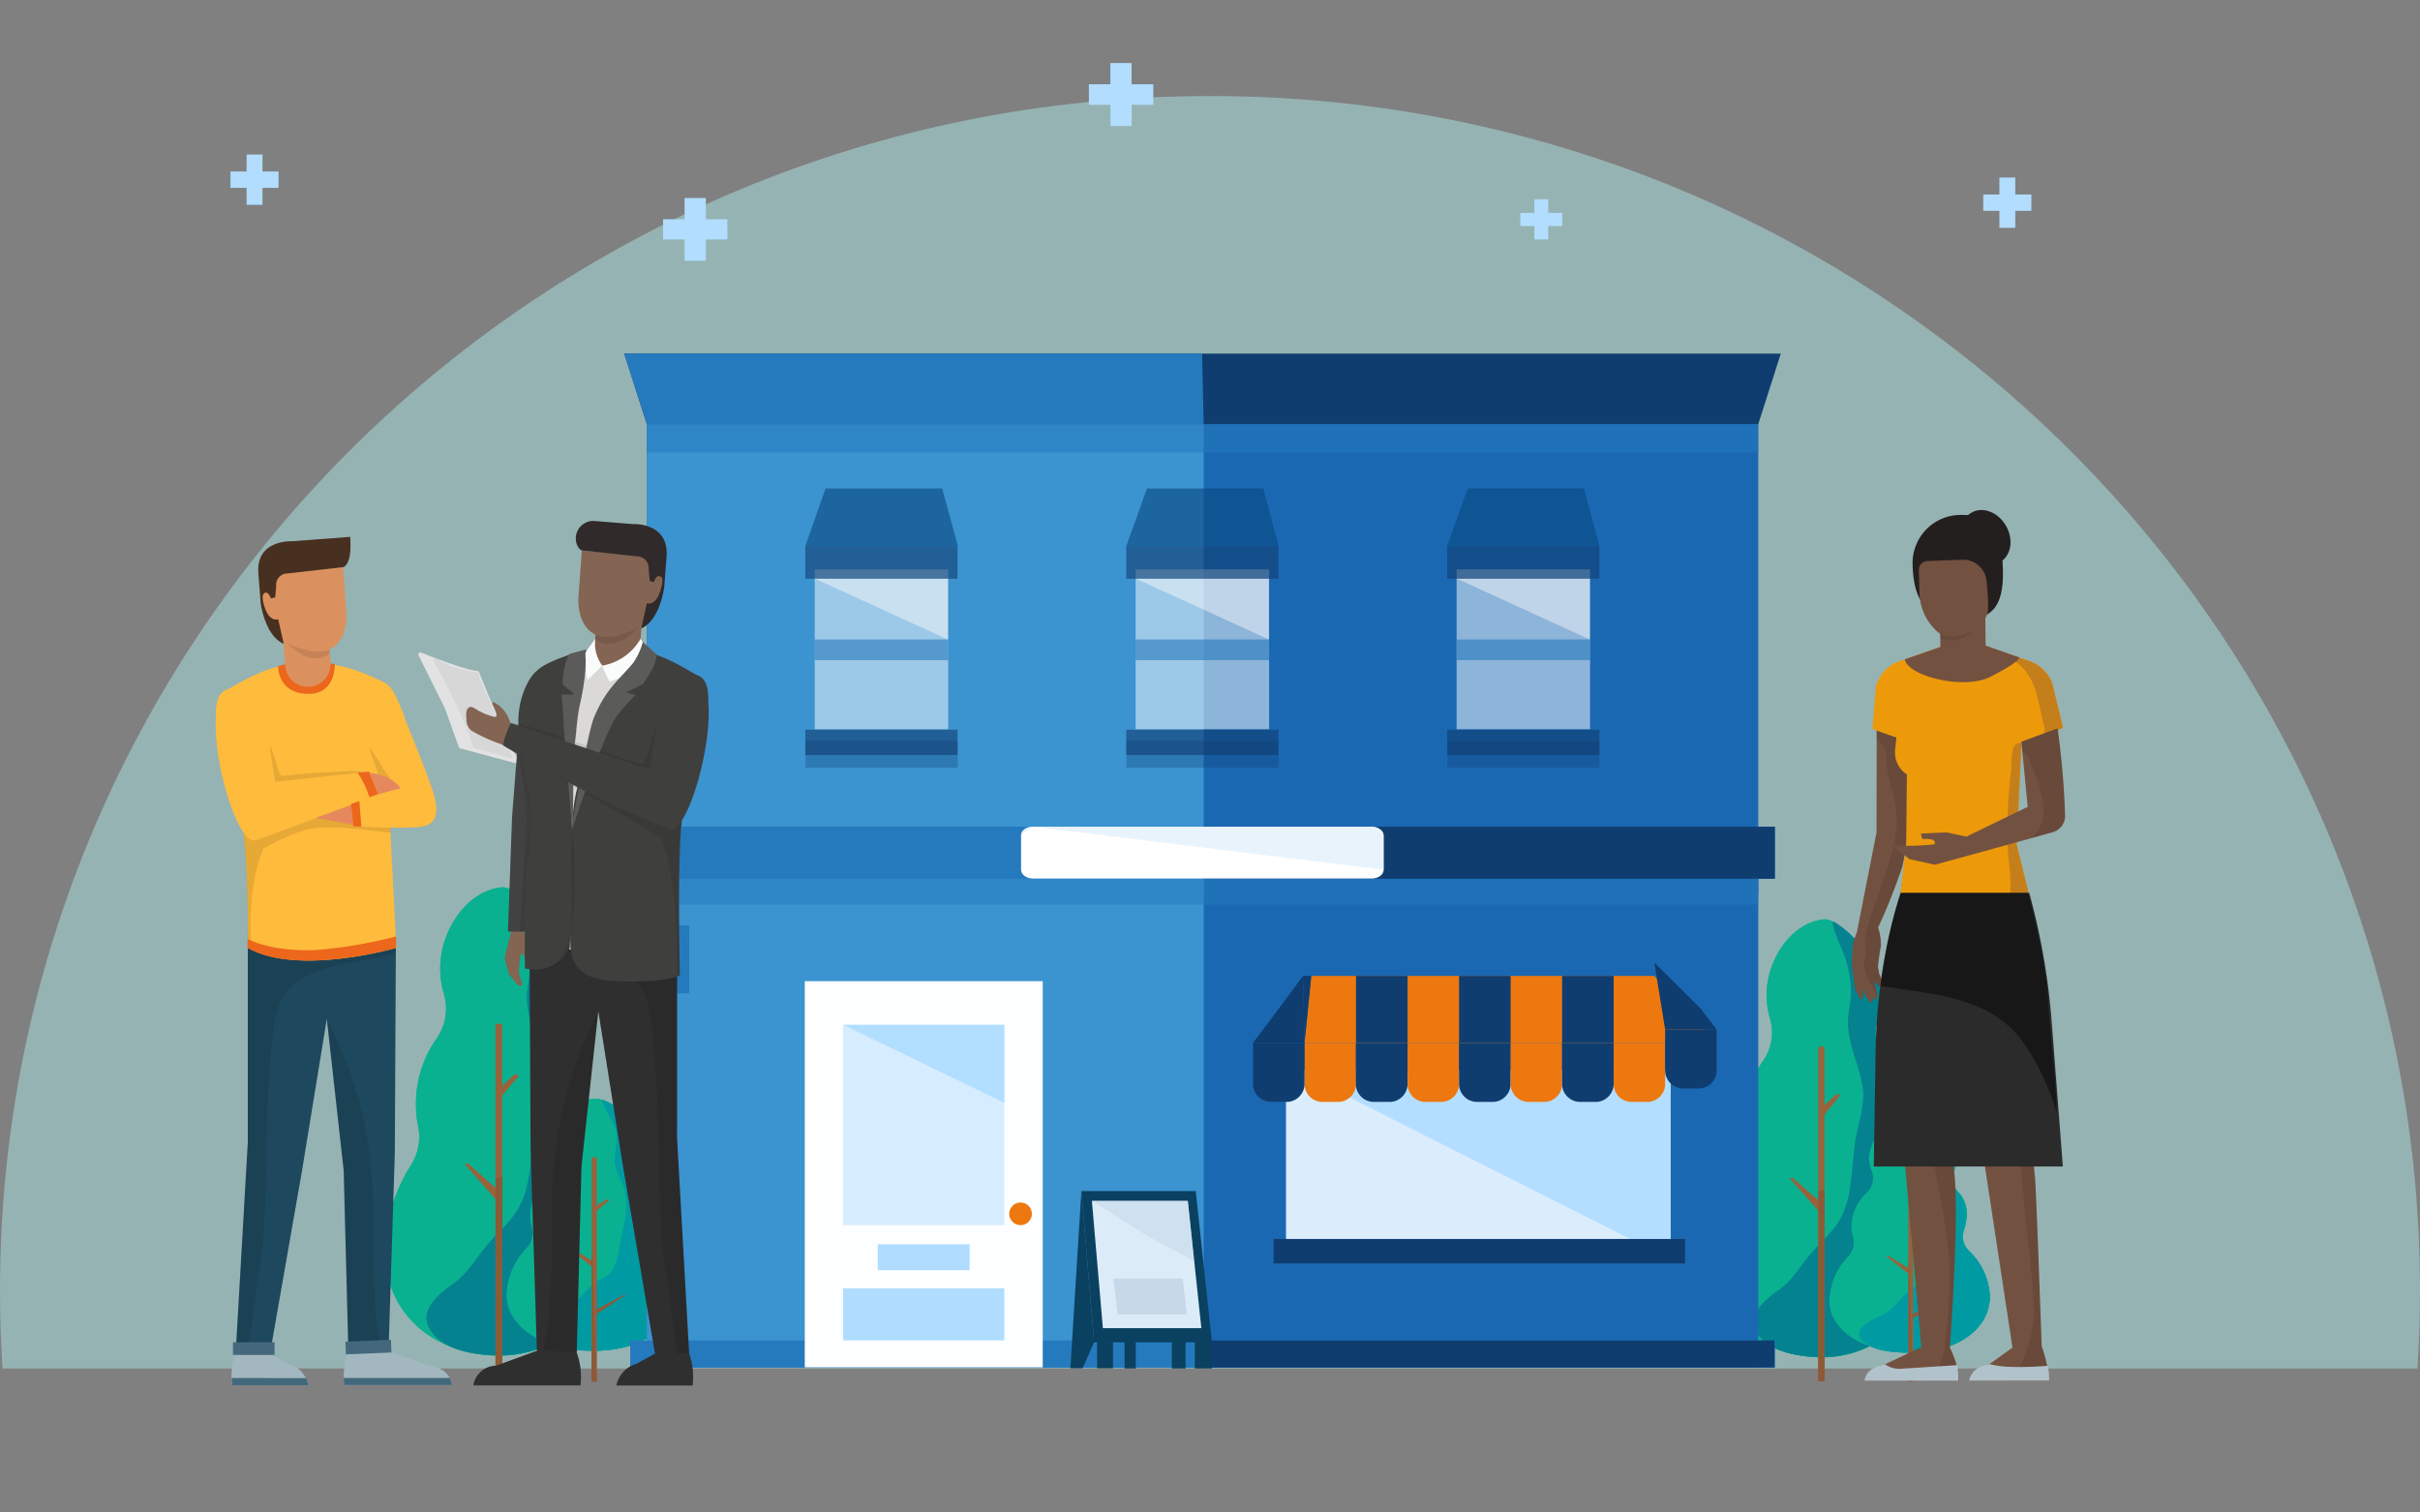 <svg id="Layer_1" data-name="Layer 1" xmlns="http://www.w3.org/2000/svg" xmlns:xlink="http://www.w3.org/1999/xlink" viewBox="0 0 384 240"><rect x="0" y="0" width="384" height="240" fill="#808080" stroke="none"/><defs><style>.cls-1,.cls-40,.cls-41{fill:none;}.cls-2{fill:#b7ffff;opacity:0.4;}.cls-11,.cls-15,.cls-16,.cls-19,.cls-2,.cls-20,.cls-21,.cls-22,.cls-23,.cls-24,.cls-26,.cls-30,.cls-32,.cls-38,.cls-43,.cls-47{isolation:isolate;}.cls-3{fill:#8c5a37;}.cls-4{fill:#0ab190;}.cls-5{fill:#04828f;}.cls-6{fill:#98623d;}.cls-7{fill:#009ba2;}.cls-19,.cls-22,.cls-8{fill:#0f3d70;}.cls-9{fill:#1b68b2;}.cls-10{fill:#3b93d0;}.cls-11,.cls-12,.cls-23{fill:#257abe;}.cls-11,.cls-15,.cls-21,.cls-38{opacity:0.5;}.cls-13{fill:#fdfeff;}.cls-14,.cls-15,.cls-16{fill:#b0ddff;}.cls-16{opacity:0.93;}.cls-17{fill:#ed780f;}.cls-18{fill:#dbecfd;}.cls-19{opacity:0.3;}.cls-20{fill:#f4f4f4;opacity:0.46;}.cls-21,.cls-25{fill:#fff;}.cls-22,.cls-23,.cls-24{opacity:0.6;}.cls-24{fill:#08477f;}.cls-26,.cls-28{fill:#dcebf8;}.cls-26{opacity:0.62;}.cls-27{fill:#0a4160;}.cls-29,.cls-30{fill:#c5d9e8;}.cls-30{opacity:0.56;}.cls-31{fill:#735140;}.cls-32,.cls-38{fill:#040505;}.cls-32,.cls-47{opacity:0.1;}.cls-33{fill:#b2c2ca;}.cls-34{fill:#ed9a0a;}.cls-35{fill:#c57f1a;}.cls-36{fill:#241f1f;}.cls-37{fill:#2c2b2b;}.cls-39{fill:#b2ddff;}.cls-40{stroke:#257abe;stroke-miterlimit:10;stroke-width:3px;}.cls-41{stroke:#94c4ea;stroke-linecap:round;stroke-linejoin:round;stroke-width:2px;}.cls-42{fill:#e2e2e2;}.cls-43{opacity:0.05;}.cls-44{fill:#846452;}.cls-45{clip-path:url(#clip-path);}.cls-46{fill:#424242;}.cls-48{fill:#2f2f2f;}.cls-49{fill:#dad9d8;}.cls-50{fill:#3f3f3e;}.cls-51{fill:#302a2a;}.cls-52{fill:#fafbfb;}.cls-53{fill:#5b5b5a;}.cls-54{fill:#a3b7c0;}.cls-55{fill:#44687b;}.cls-56{fill:#1e485e;}.cls-57{fill:#ffbb3c;}.cls-58{fill:#ec661c;}.cls-59{fill:#e6885e;}.cls-60{fill:#db915f;}.cls-61{fill:#483020;}</style><clipPath id="clip-path"><rect class="cls-1" x="78.29" y="145.84" width="7.57" height="11.93"/></clipPath></defs><title>business_1</title><g id="Group_11423" data-name="Group 11423"><path id="Intersection_4" data-name="Intersection 4" class="cls-2" d="M.4,217.15Q0,211,0,204.79C0,100.1,86,15.24,192,15.24S384,100.1,384,204.79q0,6.22-.4,12.36Z"/><g id="Group_11395" data-name="Group 11395"><g id="Group_11297" data-name="Group 11297"><path id="Path_10318" data-name="Path 10318" class="cls-3" d="M82,204.32l-.27-1.19,6.11-4.56.07.08a.21.21,0,0,1,0,.29h0Z"/><path id="Path_10319" data-name="Path 10319" class="cls-4" d="M96.6,197.37c0,11-8,17.74-17.34,17.74s-18.15-5.73-18.15-16.72a26.24,26.24,0,0,1,4.11-13.52,8.29,8.29,0,0,0,1.14-6.1,16.69,16.69,0,0,1-.36-3.52,18,18,0,0,1,3.21-10.36,8.29,8.29,0,0,0,1.23-7.17,14.36,14.36,0,0,1-.59-4.07c0-6.1,4.33-12.36,9.77-12.85,2.83-.26,9.52,7.52,9.52,13.62a12.59,12.59,0,0,1-.46,3.35,8.17,8.17,0,0,0,.94,6.69,12.35,12.35,0,0,1,1.83,6.93,21.42,21.42,0,0,1-.62,5,8.38,8.38,0,0,0,1.25,6.77A25.48,25.48,0,0,1,96.6,197.37Z"/><path id="Path_10320" data-name="Path 10320" class="cls-5" d="M96.55,197.33c0,11-8,17.74-17.33,17.74-3.52,0-9-.73-11-4.1-1.88-3.09,1.45-5.68,3.71-7.28s3.53-3.93,5.31-6.06,3.89-3.78,5.17-6.18c2.23-4.2,1.72-9.79,2.71-14.38.6-2.79,1.48-5.46.91-8.34-.66-3.32-2.2-6.45-2.4-9.86-.11-2,.5-3.87.51-5.85a19.13,19.13,0,0,0-1.28-6.44c-.15-.41-2.3-5.26-1.73-5.37.11,0,.2.08.45.22s.34.25.53.37c2.62,1.69,7,6.49,7,12.59a12.2,12.2,0,0,1-.46,3.35,8.11,8.11,0,0,0,1,6.68,12.48,12.48,0,0,1,1.82,6.94,20.9,20.9,0,0,1-.62,5A8.35,8.35,0,0,0,92,183.1,25.44,25.44,0,0,1,96.55,197.33Z"/><path id="Path_10321" data-name="Path 10321" class="cls-6" d="M78.86,190.56l-5.11-5.82h0a.47.47,0,0,1,.64,0l4.75,4.19Z"/><path id="Path_10322" data-name="Path 10322" class="cls-6" d="M79.5,174.08,79,172.85l2.47-2.19a.59.59,0,0,1,.83,0l.05,0Z"/><path id="Path_10323" data-name="Path 10323" class="cls-3" d="M79.68,219.17H78.63V187.05s0-.06.1-.08l1-.32Z"/><path id="Path_10324" data-name="Path 10324" class="cls-4" d="M107.69,204.78c0,5.92-6.18,9.55-13.32,9.55s-14-3.08-14-9a11.32,11.32,0,0,1,3.16-7.28,3.37,3.37,0,0,0,.87-3.28,6.35,6.35,0,0,1-.27-1.89,7.86,7.86,0,0,1,2.47-5.58,3.42,3.42,0,0,0,.94-3.85,5.54,5.54,0,0,1-.45-2.19,6.92,6.92,0,0,1,3.22-5.43,8.56,8.56,0,0,1,3.1-1.37,4.66,4.66,0,0,1,3.25.51,11.74,11.74,0,0,1,4.44,4.21,4.4,4.4,0,0,1,.45,4.29,3.3,3.3,0,0,0,.73,3.6,5.25,5.25,0,0,1,1.4,3.73,7.92,7.92,0,0,1-.47,2.68,3.44,3.44,0,0,0,1,3.64A11.18,11.18,0,0,1,107.69,204.78Z"/><path id="Path_10325" data-name="Path 10325" class="cls-7" d="M107.69,204.78c0,5.92-6.18,9.55-13.32,9.55-2.42,0-6.44-.11-8.28-2-2.11-2.19,2-3.65,3.44-4.38,2.45-1.25,3.51-4.05,6-5.05,1.87-.74,2.4-2.9,2.7-4.68.59-3.46,1.92-7.08.51-10.44-.49-1.18-1.25-2.43-1.19-3.74.09-2.2.75-3.83-.28-5.87-.16-.3-1.9-3.38-1.63-3.56.1-.07.41.1.9.32a9.53,9.53,0,0,1,5,4.94c.93,2.5-1.29,5.07.72,7.23a5.26,5.26,0,0,1,1.41,3.73,8.12,8.12,0,0,1-.48,2.67,3.45,3.45,0,0,0,1,3.64A11.18,11.18,0,0,1,107.69,204.78Z"/><path id="Path_10326" data-name="Path 10326" class="cls-6" d="M94.29,219h0c-.23,0-.41-.09-.41-.19v-35c0-.11.18-.19.41-.19h0c.22,0,.4.08.4.19v35C94.69,219,94.51,219,94.29,219Z"/><path id="Path_10327" data-name="Path 10327" class="cls-3" d="M94.63,208.52l-.2-.64,4.69-2.45.06,0a.11.11,0,0,1,0,.13l0,0Z"/><path id="Path_10328" data-name="Path 10328" class="cls-6" d="M94.06,201.12,90.13,198h0a.48.48,0,0,1,.49,0l3.65,2.26Z"/><path id="Path_10329" data-name="Path 10329" class="cls-6" d="M94.55,192.25l-.36-.66,1.9-1.18a.62.62,0,0,1,.63,0l0,0Z"/><path id="Path_10330" data-name="Path 10330" class="cls-3" d="M94.69,219.22h-.81V198.67s0,0,.08,0Z"/><path id="Path_10331" data-name="Path 10331" class="cls-3" d="M82,204.32l-.27-1.19,6.11-4.56.07.08a.21.21,0,0,1,0,.29h0Z"/><path id="Path_10332" data-name="Path 10332" class="cls-4" d="M96.6,197.37c0,11-8,17.74-17.34,17.74s-18.15-5.73-18.15-16.72a26.24,26.24,0,0,1,4.11-13.52,8.29,8.29,0,0,0,1.14-6.1,16.69,16.69,0,0,1-.36-3.52,18,18,0,0,1,3.21-10.36,8.29,8.29,0,0,0,1.23-7.17,14.36,14.36,0,0,1-.59-4.07c0-6.1,4.33-12.36,9.77-12.85,2.83-.26,9.52,7.52,9.52,13.62a12.59,12.59,0,0,1-.46,3.35,8.17,8.17,0,0,0,.94,6.69,12.35,12.35,0,0,1,1.83,6.93,21.42,21.42,0,0,1-.62,5,8.38,8.38,0,0,0,1.25,6.77A25.48,25.48,0,0,1,96.6,197.37Z"/><path id="Path_10333" data-name="Path 10333" class="cls-5" d="M96.55,197.33c0,11-8,17.74-17.33,17.74-3.52,0-9-.73-11-4.1-1.88-3.09,1.45-5.68,3.71-7.28s3.53-3.93,5.31-6.06,3.89-3.78,5.17-6.18c2.23-4.2,1.72-9.79,2.71-14.38.6-2.79,1.48-5.46.91-8.34-.66-3.32-2.2-6.45-2.4-9.86-.11-2,.5-3.87.51-5.85a19.13,19.13,0,0,0-1.28-6.44c-.15-.41-2.3-5.26-1.73-5.37.11,0,.2.08.45.22s.34.25.53.37c2.62,1.69,7,6.49,7,12.59a12.2,12.2,0,0,1-.46,3.35,8.11,8.11,0,0,0,1,6.68,12.48,12.48,0,0,1,1.82,6.94,20.9,20.9,0,0,1-.62,5A8.35,8.35,0,0,0,92,183.1,25.44,25.44,0,0,1,96.55,197.33Z"/><path id="Path_10334" data-name="Path 10334" class="cls-6" d="M79.16,218.57h0c-.3,0-.53-.14-.53-.31V162.71c0-.17.23-.31.53-.31h0c.29,0,.52.14.52.31v55.55C79.68,218.43,79.45,218.57,79.16,218.57Z"/><path id="Path_10335" data-name="Path 10335" class="cls-6" d="M78.86,190.56l-5.11-5.82h0a.47.47,0,0,1,.64,0l4.75,4.19Z"/><path id="Path_10336" data-name="Path 10336" class="cls-6" d="M79.5,174.08,79,172.85l2.47-2.19a.59.59,0,0,1,.83,0l.05,0Z"/><path id="Path_10337" data-name="Path 10337" class="cls-3" d="M79.68,219.17H78.63V187.05s0-.06.1-.08l1-.32Z"/><path id="Path_10338" data-name="Path 10338" class="cls-4" d="M107.69,204.78c0,5.92-6.18,9.55-13.32,9.55s-14-3.08-14-9a11.32,11.32,0,0,1,3.16-7.28,3.37,3.37,0,0,0,.87-3.28,6.35,6.35,0,0,1-.27-1.89,7.86,7.86,0,0,1,2.47-5.58,3.42,3.42,0,0,0,.94-3.85,5.54,5.54,0,0,1-.45-2.19,6.92,6.92,0,0,1,3.22-5.43,8.56,8.56,0,0,1,3.1-1.37,4.66,4.66,0,0,1,3.25.51,11.74,11.74,0,0,1,4.44,4.21,4.4,4.4,0,0,1,.45,4.29,3.3,3.3,0,0,0,.73,3.6,5.25,5.25,0,0,1,1.4,3.73,7.92,7.92,0,0,1-.47,2.68,3.44,3.44,0,0,0,1,3.64A11.18,11.18,0,0,1,107.69,204.78Z"/><path id="Path_10339" data-name="Path 10339" class="cls-7" d="M107.69,204.78c0,5.92-6.18,9.55-13.32,9.55-2.42,0-6.44-.11-8.28-2-2.11-2.19,2-3.65,3.44-4.38,2.45-1.25,3.51-4.05,6-5.05,1.87-.74,2.4-2.9,2.7-4.68.59-3.46,1.92-7.08.51-10.44-.49-1.18-1.25-2.43-1.19-3.74.09-2.2.75-3.83-.28-5.87-.16-.3-1.9-3.38-1.63-3.56.1-.07.41.1.9.32a9.53,9.53,0,0,1,5,4.94c.93,2.5-1.29,5.07.72,7.23a5.26,5.26,0,0,1,1.41,3.73,8.12,8.12,0,0,1-.48,2.67,3.45,3.45,0,0,0,1,3.64A11.18,11.18,0,0,1,107.69,204.78Z"/><path id="Path_10340" data-name="Path 10340" class="cls-6" d="M94.29,219h0c-.23,0-.41-.09-.41-.19v-35c0-.11.18-.19.41-.19h0c.22,0,.4.08.4.19v35C94.69,219,94.51,219,94.29,219Z"/><path id="Path_10341" data-name="Path 10341" class="cls-3" d="M94.63,208.52l-.2-.64,4.69-2.45.06,0a.11.11,0,0,1,0,.13l0,0Z"/><path id="Path_10342" data-name="Path 10342" class="cls-6" d="M94.06,201.12,90.13,198h0a.48.48,0,0,1,.49,0l3.65,2.26Z"/><path id="Path_10343" data-name="Path 10343" class="cls-6" d="M94.55,192.25l-.36-.66,1.9-1.18a.62.62,0,0,1,.63,0l0,0Z"/><path id="Path_10344" data-name="Path 10344" class="cls-3" d="M94.69,219.22h-.81V198.67s0,0,.08,0Z"/></g></g><path id="Path_10723" data-name="Path 10723" class="cls-8" d="M272.4,165.55l-2.61-3.4-7.29-7.22,1.72,10.62Z"/><path id="Rectangle_5115" data-name="Rectangle 5115" class="cls-8" d="M264.22,165.55h8.18v6.5a2.86,2.86,0,0,1-2.86,2.86h-2.46a2.86,2.86,0,0,1-2.86-2.86v-6.5Z"/><g id="Group_11393" data-name="Group 11393"><g id="Group_11297-2" data-name="Group 11297-2"><path id="Path_10318-2" data-name="Path 10318-2" class="cls-3" d="M291.71,205.28l-.25-1.11,5.72-4.27.07.07a.2.2,0,0,1,0,.28h0Z"/><path id="Path_10319-2" data-name="Path 10319-2" class="cls-4" d="M305.36,198.77c0,10.28-7.53,16.61-16.22,16.61s-17-5.36-17-15.64A24.54,24.54,0,0,1,276,187.08a7.82,7.82,0,0,0,1.06-5.7,15.87,15.87,0,0,1-.34-3.3,16.81,16.81,0,0,1,3-9.69,7.79,7.79,0,0,0,1.15-6.71,13.28,13.28,0,0,1-.55-3.8c0-5.72,4.05-11.57,9.14-12,2.65-.24,8.9,7,8.9,12.75a11.42,11.42,0,0,1-.43,3.13,7.6,7.6,0,0,0,.89,6.25,11.7,11.7,0,0,1,1.71,6.5,20.21,20.21,0,0,1-.58,4.65,7.84,7.84,0,0,0,1.16,6.33A23.83,23.83,0,0,1,305.36,198.77Z"/><path id="Path_10320-2" data-name="Path 10320-2" class="cls-5" d="M305.32,198.74c0,10.28-7.52,16.6-16.22,16.6-3.29,0-8.4-.68-10.31-3.84-1.76-2.89,1.35-5.31,3.47-6.81s3.31-3.68,5-5.68,3.64-3.53,4.84-5.78c2.09-3.93,1.6-9.16,2.53-13.45.56-2.6,1.39-5.11.85-7.8-.61-3.11-2.06-6-2.24-9.23-.11-1.86.47-3.62.47-5.48a17.72,17.72,0,0,0-1.19-6c-.14-.38-2.15-4.92-1.62-5,.11,0,.19.08.42.21s.32.23.5.35c2.44,1.58,6.55,6.07,6.55,11.78a11.12,11.12,0,0,1-.43,3.14,7.61,7.61,0,0,0,.89,6.25,11.69,11.69,0,0,1,1.71,6.49,19.82,19.82,0,0,1-.58,4.66,7.81,7.81,0,0,0,1.17,6.33A23.8,23.8,0,0,1,305.32,198.74Z"/><path id="Path_10321-2" data-name="Path 10321-2" class="cls-6" d="M288.77,192.4,284,187h0a.44.44,0,0,1,.6,0l4.45,3.92Z"/><path id="Path_10322-2" data-name="Path 10322-2" class="cls-6" d="M289.37,177l-.45-1.15,2.31-2.05a.57.57,0,0,1,.78,0l0,0Z"/><path id="Path_10323-2" data-name="Path 10323-2" class="cls-3" d="M289.53,219.18h-1V189.12s0-.06.09-.07l.91-.31Z"/><path id="Path_10324-2" data-name="Path 10324-2" class="cls-4" d="M315.74,205.71c0,5.53-5.78,8.93-12.46,8.93s-13-2.88-13-8.41a10.61,10.61,0,0,1,2.95-6.81,3.18,3.18,0,0,0,.82-3.06,6.34,6.34,0,0,1-.26-1.78,7.36,7.36,0,0,1,2.31-5.21,3.2,3.2,0,0,0,.89-3.61,5.34,5.34,0,0,1-.43-2,6.48,6.48,0,0,1,3-5.07,8,8,0,0,1,2.9-1.28,4.38,4.38,0,0,1,3.05.47,11,11,0,0,1,4.16,3.94,4.69,4.69,0,0,1,.75,2.33,4.46,4.46,0,0,1-.33,1.69,3.06,3.06,0,0,0,.68,3.36,4.91,4.91,0,0,1,1.31,3.5,7.87,7.87,0,0,1-.44,2.5,3.21,3.21,0,0,0,.89,3.41A10.4,10.4,0,0,1,315.74,205.71Z"/><path id="Path_10325-2" data-name="Path 10325-2" class="cls-7" d="M315.74,205.71c0,5.53-5.78,8.93-12.46,8.93-2.26,0-6-.1-7.75-1.88-2-2,1.87-3.42,3.21-4.1,2.3-1.17,3.29-3.79,5.66-4.73,1.75-.69,2.24-2.71,2.53-4.38.55-3.24,1.79-6.62.47-9.77a8.5,8.5,0,0,1-1.11-3.49c.08-2.07.7-3.59-.27-5.5-.15-.28-1.78-3.16-1.52-3.33.09-.07.38.09.84.3a8.94,8.94,0,0,1,4.71,4.62c.87,2.35-1.21,4.75.67,6.77a4.94,4.94,0,0,1,1.32,3.49,7.62,7.62,0,0,1-.45,2.5,3.23,3.23,0,0,0,.9,3.41A10.46,10.46,0,0,1,315.74,205.71Z"/><path id="Path_10326-2" data-name="Path 10326-2" class="cls-6" d="M303.2,219.05h0c-.21,0-.38-.08-.38-.18V186.13c0-.1.17-.18.38-.18h0c.21,0,.38.08.38.18v32.74C303.58,219,303.41,219.05,303.2,219.05Z"/><path id="Path_10327-2" data-name="Path 10327-2" class="cls-3" d="M303.52,209.21l-.19-.6,4.39-2.29,0,0a.07.07,0,0,1,0,.11l0,0Z"/><path id="Path_10328-2" data-name="Path 10328-2" class="cls-6" d="M303,202.28l-3.68-2.93h0a.45.45,0,0,1,.46,0l3.42,2.11Z"/><path id="Path_10329-2" data-name="Path 10329-2" class="cls-6" d="M303.45,194l-.34-.62,1.77-1.11a.59.59,0,0,1,.6,0l0,0Z"/><path id="Path_10330-2" data-name="Path 10330-2" class="cls-3" d="M303.58,219.22h-.76V200s0,0,.07,0Z"/><path id="Path_10331-2" data-name="Path 10331-2" class="cls-3" d="M291.71,205.28l-.25-1.11,5.72-4.27.07.07a.2.2,0,0,1,0,.28h0Z"/><path id="Path_10332-2" data-name="Path 10332-2" class="cls-4" d="M305.36,198.77c0,10.28-7.53,16.61-16.22,16.61s-17-5.36-17-15.64A24.54,24.54,0,0,1,276,187.08a7.82,7.82,0,0,0,1.06-5.7,15.87,15.87,0,0,1-.34-3.3,16.81,16.81,0,0,1,3-9.69,7.79,7.79,0,0,0,1.15-6.71,13.28,13.28,0,0,1-.55-3.8c0-5.72,4.05-11.57,9.14-12,2.65-.24,8.9,7,8.9,12.75a11.42,11.42,0,0,1-.43,3.13,7.6,7.6,0,0,0,.89,6.25,11.7,11.7,0,0,1,1.71,6.5,20.21,20.21,0,0,1-.58,4.65,7.84,7.84,0,0,0,1.16,6.33A23.83,23.83,0,0,1,305.36,198.77Z"/><path id="Path_10333-2" data-name="Path 10333-2" class="cls-5" d="M305.32,198.74c0,10.28-7.52,16.6-16.22,16.6-3.29,0-8.4-.68-10.31-3.84-1.76-2.89,1.35-5.31,3.47-6.81s3.31-3.68,5-5.68,3.64-3.53,4.84-5.78c2.09-3.93,1.6-9.16,2.53-13.45.56-2.6,1.39-5.11.85-7.8-.61-3.11-2.06-6-2.24-9.23-.11-1.86.47-3.62.47-5.48a17.72,17.72,0,0,0-1.19-6c-.14-.38-2.15-4.92-1.62-5,.11,0,.19.08.42.21s.32.23.5.35c2.44,1.58,6.55,6.07,6.55,11.78a11.12,11.12,0,0,1-.43,3.14,7.61,7.61,0,0,0,.89,6.25,11.69,11.69,0,0,1,1.71,6.49,19.82,19.82,0,0,1-.58,4.66,7.81,7.81,0,0,0,1.17,6.33A23.8,23.8,0,0,1,305.32,198.74Z"/><path id="Path_10334-2" data-name="Path 10334-2" class="cls-6" d="M289,218.61h0c-.27,0-.49-.13-.49-.29v-52c0-.15.22-.29.49-.29h0c.27,0,.5.13.5.29v52C289.53,218.48,289.31,218.61,289,218.61Z"/><path id="Path_10335-2" data-name="Path 10335-2" class="cls-6" d="M288.77,192.4,284,187h0a.44.44,0,0,1,.6,0l4.45,3.92Z"/><path id="Path_10336-2" data-name="Path 10336-2" class="cls-6" d="M289.37,177l-.45-1.15,2.31-2.05a.57.57,0,0,1,.78,0l0,0Z"/><path id="Path_10337-2" data-name="Path 10337-2" class="cls-3" d="M289.53,219.18h-1V189.12s0-.06.09-.07l.91-.31Z"/><path id="Path_10338-2" data-name="Path 10338-2" class="cls-4" d="M315.74,205.71c0,5.53-5.78,8.93-12.46,8.93s-13-2.88-13-8.41a10.61,10.61,0,0,1,2.95-6.81,3.18,3.18,0,0,0,.82-3.06,6.34,6.34,0,0,1-.26-1.78,7.36,7.36,0,0,1,2.31-5.21,3.2,3.2,0,0,0,.89-3.61,5.34,5.34,0,0,1-.43-2,6.48,6.48,0,0,1,3-5.07,8,8,0,0,1,2.9-1.28,4.38,4.38,0,0,1,3.05.47,11,11,0,0,1,4.16,3.94,4.69,4.69,0,0,1,.75,2.33,4.46,4.46,0,0,1-.33,1.69,3.06,3.06,0,0,0,.68,3.36,4.91,4.91,0,0,1,1.31,3.5,7.87,7.87,0,0,1-.44,2.5,3.21,3.21,0,0,0,.89,3.41A10.4,10.4,0,0,1,315.74,205.71Z"/><path id="Path_10339-2" data-name="Path 10339-2" class="cls-7" d="M315.74,205.71c0,5.53-5.78,8.93-12.46,8.93-2.26,0-6-.1-7.75-1.88-2-2,1.87-3.42,3.21-4.1,2.3-1.17,3.29-3.79,5.66-4.73,1.75-.69,2.24-2.71,2.53-4.38.55-3.24,1.79-6.62.47-9.77a8.5,8.5,0,0,1-1.11-3.49c.08-2.07.7-3.59-.27-5.5-.15-.28-1.78-3.16-1.52-3.33.09-.07.38.09.84.3a8.94,8.94,0,0,1,4.71,4.62c.87,2.35-1.21,4.75.67,6.77a4.94,4.94,0,0,1,1.32,3.49,7.62,7.62,0,0,1-.45,2.5,3.23,3.23,0,0,0,.9,3.41A10.46,10.46,0,0,1,315.74,205.71Z"/><path id="Path_10340-2" data-name="Path 10340-2" class="cls-6" d="M303.2,219.05h0c-.21,0-.38-.08-.38-.18V186.13c0-.1.17-.18.38-.18h0c.21,0,.38.08.38.18v32.74C303.58,219,303.41,219.05,303.2,219.05Z"/><path id="Path_10341-2" data-name="Path 10341-2" class="cls-3" d="M303.52,209.21l-.19-.6,4.39-2.29,0,0a.07.07,0,0,1,0,.11l0,0Z"/><path id="Path_10342-2" data-name="Path 10342-2" class="cls-6" d="M303,202.28l-3.68-2.93h0a.45.45,0,0,1,.46,0l3.42,2.11Z"/><path id="Path_10343-2" data-name="Path 10343-2" class="cls-6" d="M303.45,194l-.34-.62,1.77-1.11a.59.59,0,0,1,.6,0l0,0Z"/><path id="Path_10344-2" data-name="Path 10344-2" class="cls-3" d="M303.58,219.22h-.76V200s0,0,.07,0Z"/></g></g><g id="Group_11400" data-name="Group 11400"><path id="Path_2996" data-name="Path 2996" class="cls-9" d="M102.63,217V136.73H279V217Z"/><path id="Path_2996-2" data-name="Path 2996-2" class="cls-9" d="M102.63,141.81V67.28H279v74.52Z"/><path id="Path_2996-3" data-name="Path 2996-3" class="cls-10" d="M102.63,217V136.73H191V217Z"/><path id="Path_2996-4" data-name="Path 2996-4" class="cls-10" d="M102.63,141.81V67.28H191v74.52Z"/><path id="Path_2999" data-name="Path 2999" class="cls-11" d="M102.63,143.55H279V135H102.63Z"/><path id="Path_2999-2" data-name="Path 2999-2" class="cls-11" d="M102.63,71.8H279V64.94H102.63Z"/><path id="Path_2999-3" data-name="Path 2999-3" class="cls-12" d="M100,139.44H281.64v-8.26H100Z"/><path id="Path_2999-4" data-name="Path 2999-4" class="cls-12" d="M100,217H281.64V212.7H100Z"/><path id="Path_2999-5" data-name="Path 2999-5" class="cls-8" d="M190.79,139.44h90.84v-8.26H190.79Z"/><path id="Path_2999-6" data-name="Path 2999-6" class="cls-8" d="M191,217h90.59V212.7H191Z"/><path id="Path_10724" data-name="Path 10724" class="cls-8" d="M275.9,56.12H99.05l3.58,11.17H279l3.57-11.17Z"/><path id="Path_10725" data-name="Path 10725" class="cls-12" d="M275.9,56.12H99.05l3.58,11.17H191l-.25-11.17Z"/><rect id="Rectangle_2520" data-name="Rectangle 2520" class="cls-13" x="127.7" y="155.69" width="37.76" height="61.28"/><rect id="Rectangle_5134" data-name="Rectangle 5134" class="cls-14" x="133.78" y="204.43" width="25.58" height="8.26"/><rect id="Rectangle_5136" data-name="Rectangle 5136" class="cls-14" x="139.28" y="197.44" width="14.58" height="4.11"/><rect id="Rectangle_5135" data-name="Rectangle 5135" class="cls-15" x="133.78" y="162.64" width="25.58" height="31.77"/><path id="Path_10730" data-name="Path 10730" class="cls-16" d="M159.37,175l-15.82-7.67-9.77-4.72h25.59Z"/><circle id="Ellipse_601" data-name="Ellipse 601" class="cls-17" cx="161.94" cy="192.61" r="1.8"/><rect id="Rectangle_5110" data-name="Rectangle 5110" class="cls-18" x="204.06" y="169.82" width="61.02" height="30"/><path id="Path_10721" data-name="Path 10721" class="cls-16" d="M265.08,199.82l-52.62-26.53-8.4-3.47h61Z"/><path id="Rectangle_5120" data-name="Rectangle 5120" class="cls-17" d="M207,165.48h8.17V172a2.86,2.86,0,0,1-2.85,2.85h-2.47A2.85,2.85,0,0,1,207,172v-6.51Z"/><path id="Rectangle_5121" data-name="Rectangle 5121" class="cls-8" d="M215.17,165.48h8.18V172a2.86,2.86,0,0,1-2.86,2.85H218a2.86,2.86,0,0,1-2.86-2.85v-6.51Z"/><path id="Rectangle_5122" data-name="Rectangle 5122" class="cls-17" d="M223.35,165.48h8.17V172a2.86,2.86,0,0,1-2.85,2.85H226.2a2.85,2.85,0,0,1-2.85-2.85v-6.51Z"/><path id="Rectangle_5123" data-name="Rectangle 5123" class="cls-8" d="M231.52,165.48h8.18V172a2.86,2.86,0,0,1-2.86,2.85h-2.46a2.86,2.86,0,0,1-2.86-2.85v-6.51Z"/><path id="Rectangle_5124" data-name="Rectangle 5124" class="cls-17" d="M239.7,165.48h8.17V172a2.85,2.85,0,0,1-2.85,2.85h-2.47A2.86,2.86,0,0,1,239.7,172v-6.51Z"/><path id="Rectangle_5111" data-name="Rectangle 5111" class="cls-8" d="M247.87,165.48h8.18V172a2.86,2.86,0,0,1-2.86,2.85h-2.46a2.86,2.86,0,0,1-2.86-2.85v-6.51Z"/><path id="Rectangle_5112" data-name="Rectangle 5112" class="cls-17" d="M256.05,165.48h8.17V172a2.85,2.85,0,0,1-2.85,2.85H258.9a2.86,2.86,0,0,1-2.85-2.85v-6.51Z"/><path id="Path_10722" data-name="Path 10722" class="cls-17" d="M272.4,165.48H207l1.07-10.62H262.5Z"/><rect id="Rectangle_5125" data-name="Rectangle 5125" class="cls-8" x="215.17" y="154.86" width="8.18" height="10.62"/><rect id="Rectangle_5126" data-name="Rectangle 5126" class="cls-8" x="231.52" y="154.86" width="8.18" height="10.62"/><rect id="Rectangle_5113" data-name="Rectangle 5113" class="cls-8" x="247.87" y="154.86" width="8.18" height="10.62"/><path id="Rectangle_5128" data-name="Rectangle 5128" class="cls-8" d="M204.14,174.84h-2.46a2.86,2.86,0,0,1-2.86-2.85h0v-6.51H207V172a2.86,2.86,0,0,1-2.86,2.85Z"/><path id="Path_10727" data-name="Path 10727" class="cls-8" d="M198.82,165.48l2.53-3.34,5.41-7.28.21,9.36,0,1.26Z"/><path id="Path_10728" data-name="Path 10728" class="cls-8" d="M208.07,154.86h-1.31l.18,8.15.06,2.47"/><rect id="Rectangle_5114" data-name="Rectangle 5114" class="cls-8" x="202.09" y="196.6" width="65.3" height="3.88"/><rect id="Rectangle_5137" data-name="Rectangle 5137" class="cls-19" x="127.81" y="117.54" width="24.16" height="4.28"/><path id="Rectangle_2527" data-name="Rectangle 2527" class="cls-20" d="M129.33,91.83H150.4v9.64Z"/><rect id="Rectangle_5138" data-name="Rectangle 5138" class="cls-21" x="129.28" y="90.35" width="21.18" height="25.37"/><rect id="Rectangle_5139" data-name="Rectangle 5139" class="cls-22" x="127.78" y="86.67" width="24.16" height="5.16"/><rect id="Rectangle_5140" data-name="Rectangle 5140" class="cls-23" x="129.28" y="101.47" width="21.18" height="3.28"/><path id="Path_10731" data-name="Path 10731" class="cls-24" d="M131,77.51H149.5L152,86.67H127.78Z"/><rect id="Rectangle_5141" data-name="Rectangle 5141" class="cls-22" x="127.78" y="115.79" width="24.16" height="4.02"/><rect id="Rectangle_5129" data-name="Rectangle 5129" class="cls-19" x="178.73" y="117.54" width="24.16" height="4.28"/><path id="Rectangle_2527-2" data-name="Rectangle 2527-2" class="cls-20" d="M180.25,91.83h21.08v9.64Z"/><rect id="Rectangle_5130" data-name="Rectangle 5130" class="cls-21" x="180.2" y="90.35" width="21.18" height="25.37"/><rect id="Rectangle_5131" data-name="Rectangle 5131" class="cls-22" x="178.71" y="86.67" width="24.16" height="5.16"/><rect id="Rectangle_5132" data-name="Rectangle 5132" class="cls-23" x="180.2" y="101.47" width="21.18" height="3.28"/><path id="Path_10729" data-name="Path 10729" class="cls-24" d="M182,77.51h18.46l2.44,9.16H178.71Z"/><rect id="Rectangle_5133" data-name="Rectangle 5133" class="cls-22" x="178.71" y="115.79" width="24.16" height="4.02"/><rect id="Rectangle_5116" data-name="Rectangle 5116" class="cls-19" x="229.66" y="117.54" width="24.16" height="4.28"/><path id="Rectangle_2527-3" data-name="Rectangle 2527-3" class="cls-20" d="M231.18,91.83h21.07v9.64Z"/><rect id="Rectangle_5117" data-name="Rectangle 5117" class="cls-21" x="231.13" y="90.35" width="21.18" height="25.37"/><rect id="Rectangle_5127" data-name="Rectangle 5127" class="cls-22" x="229.63" y="86.67" width="24.16" height="5.16"/><rect id="Rectangle_5118" data-name="Rectangle 5118" class="cls-23" x="231.13" y="101.47" width="21.18" height="3.28"/><path id="Path_10726" data-name="Path 10726" class="cls-24" d="M232.89,77.51h18.46l2.44,9.16H229.63Z"/><rect id="Rectangle_5119" data-name="Rectangle 5119" class="cls-22" x="229.63" y="115.79" width="24.16" height="4.02"/><path id="Rectangle_2527-4" data-name="Rectangle 2527-4" class="cls-25" d="M163.89,131.18h53.79c1,0,1.88.63,1.88,1.41V138c0,.78-.84,1.41-1.88,1.41H163.89c-1,0-1.87-.63-1.87-1.41v-5.45C162,131.81,162.86,131.18,163.89,131.18Z"/><path id="Rectangle_2527-5" data-name="Rectangle 2527-5" class="cls-26" d="M162,132.59c0-.78.84-1.41,1.87-1.41h53.79c1,0,1.87.63,1.87,1.41V138l-55.66-6.85"/><g id="Group_11394" data-name="Group 11394"><path id="Path_10083" data-name="Path 10083" class="cls-27" d="M171.59,189l-1.74,28.12h1.94l1.82-4.11.47-.24v4.35h2.53V213l-2.53-.24-.54-.59"/><path id="Path_10084" data-name="Path 10084" class="cls-27" d="M171.59,189h18.15l2.56,24H173.61Z"/><rect id="Rectangle_4614" data-name="Rectangle 4614" class="cls-27" x="178.44" y="212.56" width="1.78" height="4.59"/><rect id="Rectangle_4615" data-name="Rectangle 4615" class="cls-27" x="185.94" y="212.56" width="2.18" height="4.59"/><rect id="Rectangle_4616" data-name="Rectangle 4616" class="cls-27" x="189.59" y="212.56" width="2.72" height="4.59"/><path id="Path_10085" data-name="Path 10085" class="cls-28" d="M173.26,190.56h15.22l2.15,20.19H175Z"/><path id="Path_10086" data-name="Path 10086" class="cls-29" d="M188.35,208.57h-11l-.68-5.67h11Z"/><path id="Path_10087" data-name="Path 10087" class="cls-30" d="M173.26,190.56h15.22l1,9.54-7-3.74Z"/></g></g><g id="Group_11236" data-name="Group 11236"><g id="Group_11235" data-name="Group 11235"><g id="Group_11234" data-name="Group 11234"><g id="Group_11233" data-name="Group 11233"><g id="Group_11231" data-name="Group 11231"><g id="Group_11228" data-name="Group 11228"><path id="Path_10476" data-name="Path 10476" class="cls-31" d="M322.9,186.74c-.35-3.46-1-9.85-1-12.36,0-1.09.91-21.38.91-25.32a51.37,51.37,0,0,0-1.7-10.37H302l8.38,11.68,3.48,27.47,5.48,36-3.66,2.62c-3.05.43-3.19,2.63-3.19,2.63h12.69a22.89,22.89,0,0,0-1.21-5.47S323.1,188.77,322.9,186.74Z"/><path id="Path_10477" data-name="Path 10477" class="cls-32" d="M322.9,186.74c-.35-3.46-1-9.85-1-12.36,0-1.09.91-21.38.91-25.32a51.37,51.37,0,0,0-1.7-10.37H302l8.38,11.68,1.89,14.93a2,2,0,0,1,1.83.37,2.2,2.2,0,0,1,.79.44,8.91,8.91,0,0,1,2.52,4.7c.65,2.48,1.55,4.89,2.08,7.4,1.24,5.79,1.58,11.81,2.18,17.69.32,3.09.8,6.41.91,9.69a17.09,17.09,0,0,1-.91,8.23l-.06.15a10.26,10.26,0,0,1-2.73,5.11h6.3a22.89,22.89,0,0,0-1.21-5.47S323.1,188.77,322.9,186.74Z"/><path id="Path_10478" data-name="Path 10478" class="cls-33" d="M318.93,216.89a15.14,15.14,0,0,1-3.28-.44c-3,.44-3.18,2.63-3.18,2.63h12.69a11.71,11.71,0,0,0-.21-2.36C324.83,216.74,321.5,217,318.93,216.89Z"/></g><g id="Group_11229" data-name="Group 11229"><path id="Path_10479" data-name="Path 10479" class="cls-31" d="M302,138.69c-.13,1-1.24,9.55-1.39,12.83-.16,3.58,1.18,27.88,1.18,27.88l3.08,34.37L299,216.53c-3,.43-3.1,2.56-3.1,2.56h14.87c.19-1.86-1-4.54-1.36-5.27.27-3.67,1.47-20.84.7-27.79-.43-3.91-.67-9.86-.67-9.86l2.84-32.51Z"/><path id="Path_10480" data-name="Path 10480" class="cls-32" d="M302,138.69c-.13,1-1.24,9.55-1.39,12.83-.07,1.58.15,7.23.42,13a1.65,1.65,0,0,1,1.54.31c5.05,3.68,3.2,10.26,3.77,15.61.81,7.71,3.2,15,3,22.87a97.69,97.69,0,0,1-.72,10.26,9.1,9.1,0,0,1-2.64,5.49h4.74c.19-1.86-1-4.54-1.36-5.27.27-3.67,1.47-20.84.7-27.79-.43-3.91-.67-9.86-.67-9.86l2.85-32.51Z"/><path id="Path_10481" data-name="Path 10481" class="cls-33" d="M301.48,217.2a3.85,3.85,0,0,1-2.39-.74l-.13.07c-3,.43-3.1,2.56-3.1,2.56h14.87a11.46,11.46,0,0,0-.17-2.48C310.32,216.65,301.48,217.2,301.48,217.2Z"/></g><path id="Path_10482" data-name="Path 10482" class="cls-31" d="M297.76,132.1,294.63,148a11.55,11.55,0,0,0-.56,1.59c-.18.84-.16,2.94-.21,3.42a.78.78,0,0,0,0,.22h0l.53,3.81.86,1.57c.57-.24.41-.94.41-.94l-.21-.86,1.24,2.29a.76.76,0,0,0,.45-.94l0-.11.34.62c.57-.23.41-.94.41-.94l-.43-1.75v-.27l1.26,1.43a.84.84,0,0,0,.22-1l-.75-1.63-.2-1.15c.06-.53.28-2.43.47-3.18a8.42,8.42,0,0,0-.44-3,94.64,94.64,0,0,0,3.82-9.61c.35-1.31,1-5.71,1-5.71l1.8-22.23-6.84.39Z"/><path id="Path_10483" data-name="Path 10483" class="cls-32" d="M297.77,117.35a3.74,3.74,0,0,1,1.58,3.19c0,3.15,1.55,6.07,1.62,9.24.08,3.51-1.23,7.18-2.32,10.47-1.64,4.95-4.89,11.46-1.51,16.36a4,4,0,0,1,.68,1.69,1,1,0,0,0,0-.54l-.43-1.75v-.27l1.26,1.43a.84.84,0,0,0,.22-1l-.75-1.63-.2-1.15c.06-.53.28-2.43.47-3.18a8.42,8.42,0,0,0-.44-3,94.64,94.64,0,0,0,3.82-9.61c.35-1.31,1-5.7,1-5.7l1.8-22.24-6.84.39Z"/><path id="Path_10484" data-name="Path 10484" class="cls-34" d="M327.36,115.45l-1.74-7.07a6,6,0,0,0-3.95-3.59l-9.53-3.34a1.94,1.94,0,0,0-.83,0l-9.66,3.38a5.87,5.87,0,0,0-3.51,2.89l-.47,1.06h0l-.54,6.89c.29.1,2.05.8,3.79,1.35-.14,1.21-.22,2.09-.22,2.09v.28a4.07,4.07,0,0,0,1.88,3.49l-.11,11.1-1.19,10.27H322.5L320,134l.76-16.32A21.57,21.57,0,0,0,327.36,115.45Z"/><path id="Path_10485" data-name="Path 10485" class="cls-35" d="M320.77,117.86a2.18,2.18,0,0,0-.93.24c-.78.64-.62,3.19-.73,4.3a77.2,77.2,0,0,0-.56,11.68c.14,3,.82,6,.23,9.09-.07.37-.17.73-.27,1.08h4L320,134Z"/><path id="Path_10486" data-name="Path 10486" class="cls-35" d="M321.67,104.8l-1.86-.66a2.34,2.34,0,0,1,.07.91c3.38,2.44,3.41,6.28,4.48,10.15a2.13,2.13,0,0,1-.28,1.67,32.78,32.78,0,0,0,3.28-1.42l-1.73-7.07A6,6,0,0,0,321.67,104.8Z"/><path id="Path_10487" data-name="Path 10487" class="cls-31" d="M311.31,101.45l-9.05,3.17c.32,2.58,9.37,5,13.71,2.71.9-.49,4.13-2.11,4.48-3l-8.31-2.91A1.79,1.79,0,0,0,311.31,101.45Z"/><g id="Group_11230" data-name="Group 11230"><path id="Path_10488" data-name="Path 10488" class="cls-36" d="M311.3,81.71a7.64,7.64,0,0,0-7.81,8c.22,8.16,4.52,8.53,9.29,8.41s5.36-4.43,4.93-9.58C317.43,85.2,318.42,81.71,311.3,81.71Z"/><path id="Path_10489" data-name="Path 10489" class="cls-31" d="M311.37,88.82l-5.54.2a1.4,1.4,0,0,0-1.35,1.43l.1,3.6a8.43,8.43,0,0,0,3.32,6.58c3.52,2.62,6.19,0,7.43-3.19.28-.72.1-3.16-.12-5.28A3.72,3.72,0,0,0,311.37,88.82Z"/><path id="Path_10490" data-name="Path 10490" class="cls-31" d="M307.81,96.84l.11,7.16c.05,2,1.55,4,3.54,4a4.16,4.16,0,0,0,3.64-4.16L315,96.66Z"/><path id="Path_10491" data-name="Path 10491" class="cls-32" d="M307.87,100.6v.64a4.14,4.14,0,0,0,5-1.14S310.14,101.83,307.87,100.6Z"/></g><path id="Path_10492" data-name="Path 10492" class="cls-31" d="M294.25,152.68s.13,2.55.64,3,.77-.38.77-.38a7.75,7.75,0,0,1,.23-3.14,5.53,5.53,0,0,0,0-3.07Z"/></g><path id="Path_10496" data-name="Path 10496" class="cls-31" d="M320.75,117.69l1,10.34-9.71,4.72-3.17-.67-4.08.19.22.86a8,8,0,0,1,1.39.05c.86.16.56.8.56.8s-1.74.18-3.41.23c-.76,0-3.29,0-3.29,0l2.74,2.12,4,.89s14.41-3.93,18.74-5.18a2.68,2.68,0,0,0,1.94-2.7,129.2,129.2,0,0,0-1.19-13.76Z"/><path id="Path_10497" data-name="Path 10497" class="cls-32" d="M320.75,117.69l.17,1.68a1.66,1.66,0,0,1,.94.95c1.71,3.84,4.12,9.5.55,12.66l3.33-.94a2.68,2.68,0,0,0,1.94-2.7,129.2,129.2,0,0,0-1.19-13.76Z"/></g><path id="Path_10498" data-name="Path 10498" class="cls-36" d="M312.83,81.34c-1.77,1-2.19,3.61-.94,5.78s3.71,3.1,5.48,2.08,2.19-3.61.93-5.78S314.6,80.32,312.83,81.34Z"/></g><path id="Path_10499" data-name="Path 10499" class="cls-37" d="M301.66,141.68H322a109.3,109.3,0,0,1,3.53,20.07l1.8,23.35h-30l.29-18.44C297.92,151.33,301.66,141.68,301.66,141.68Z"/></g><path id="Path_10500" data-name="Path 10500" class="cls-38" d="M321.79,141.68s3,10.47,3.23,17.47c.11,3.44,1.28,12.13,1.33,17.46A38,38,0,0,0,321,165.35c-5.26-7.36-14.71-7.57-22.57-8.91a90.48,90.48,0,0,1,3.1-14.76Z"/></g><path id="Path_10712" data-name="Path 10712" class="cls-8" d="M272.4,163.36l-2.61-3.4-7.29-7.22,1.72,10.62Z"/><path id="Rectangle_5079" data-name="Rectangle 5079" class="cls-8" d="M264.22,163.36h8.18v6.5a2.86,2.86,0,0,1-2.86,2.86h-2.46a2.86,2.86,0,0,1-2.86-2.86v-6.5Z"/><path id="Path_5213" data-name="Path 5213" class="cls-39" d="M241.24,33.78h2.23V31.61h2.2v2.17h2.23v2.09h-2.23V38h-2.2V35.87h-2.23"/><path id="Path_5212" data-name="Path 5212" class="cls-39" d="M39.13,29.81H36.57v-2.6h2.56V24.52h2.52v2.69H44.2v2.6H41.65V32.5H39.13Z"/><path id="Path_5215" data-name="Path 5215" class="cls-39" d="M176.19,16.63h-3.41V13.37h3.41V10h3.37v3.37H183v3.26h-3.42V20h-3.37Z"/><path id="Path_5215-2" data-name="Path 5215-2" class="cls-39" d="M108.63,38h-3.41V34.79h3.41V31.42H112v3.37h3.42V38H112v3.37h-3.37Z"/><path id="Path_5212-2" data-name="Path 5212-2" class="cls-39" d="M317.26,33.46H314.7v-2.6h2.56V28.17h2.52v2.69h2.55v2.6h-2.55v2.69h-2.52Z"/><g id="Group_11292" data-name="Group 11292"><line id="Line_356" data-name="Line 356" class="cls-40" x1="95.26" y1="157.62" x2="95.26" y2="146.82"/><line id="Line_357" data-name="Line 357" class="cls-40" x1="107.86" y1="157.62" x2="107.86" y2="146.82"/><line id="Line_363" data-name="Line 363" class="cls-41" x1="88.11" y1="150.29" x2="90.67" y2="154.65"/><line id="Line_364" data-name="Line 364" class="cls-41" x1="100.47" y1="150.29" x2="103.03" y2="154.65"/><line id="Line_378" data-name="Line 378" class="cls-41" x1="88.11" y1="167.24" x2="90.67" y2="171.62"/><line id="Line_379" data-name="Line 379" class="cls-41" x1="100.47" y1="167.24" x2="103.03" y2="171.62"/><path id="Path_10283" data-name="Path 10283" class="cls-42" d="M66.78,103.54c1.88.75,7,2.73,9,2.94a.28.28,0,0,1,.24.18c.56,1.41,4.53,11.33,6.34,14.09a.29.29,0,0,1-.09.41.31.31,0,0,1-.23,0L73,118.75a.3.3,0,0,1-.19-.19l-2.22-6.18,0,0L66.42,104a.29.29,0,0,1,.11-.4A.31.31,0,0,1,66.78,103.54Z"/><path id="Path_10284" data-name="Path 10284" class="cls-43" d="M81.42,120.39l-6.3-1.74c-1.53-5.38-6.38-13.88-6.38-13.88l.37-.38c2.52,2,6.68,2.26,6.68,2.26Z"/><path id="Path_10285" data-name="Path 10285" class="cls-44" d="M79.88,118.2c.4-1.09.31-2.19,1.25-2.86.11-.08-.3-1.1-.36-1.23a5.1,5.1,0,0,0-2.33-2.64.24.24,0,0,0-.23,0,.2.2,0,0,0-.09.19.67.67,0,0,0,.09.21c.18.31,1.12,2.13.12,1.86a10.27,10.27,0,0,1-2.92-1.27c-.28-.17-.61-.37-.92-.24-.63.28-.53,1.34-.47,1.91a2.24,2.24,0,0,0,.77,1.8A25.1,25.1,0,0,0,79.88,118.2Z"/><g id="Group_11225" data-name="Group 11225"><g class="cls-45"><g id="Group_11224" data-name="Group 11224"><g id="Group_10804" data-name="Group 10804"><g id="Group_10803" data-name="Group 10803"><path id="Path_10286" data-name="Path 10286" class="cls-44" d="M83.17,147.91h0L84.31,137l1.55-9.23L82,126.06a79.3,79.3,0,0,0-1.62,10.63l.74,11.08L80.06,152l.71,2.64,1.36,1.61s.69.5.73-.2a12,12,0,0,1-.52-1.77c0-1.15.28-2.85.28-2.85s.44-.2.55.39.42,1.48,1.11,1.42l-.35-2.82Z"/></g></g></g></g></g><path id="Path_10287" data-name="Path 10287" class="cls-46" d="M85.2,109.38c1,3.67,2.35,12.78,2.35,12.78l-2.49,4.34-.23,21.32H80.6l.65-18.16L82.47,114l2.27-7.1"/><path id="Path_10288" data-name="Path 10288" class="cls-47" d="M86.25,147.82H82.47l1.1-17.64-.18-3.6-.54-3.42-.61-3.78L84,117.71,87.54,124s.72,10.26.72,10.63S86.25,147.82,86.25,147.82Z"/><path id="Path_10289" data-name="Path 10289" class="cls-48" d="M103.9,214.8,101,216.4a4.54,4.54,0,0,0-3.2,3.45H109.9a11.18,11.18,0,0,0-.89-5.93Z"/><path id="Path_10290" data-name="Path 10290" class="cls-48" d="M86.29,213.93l-7.54,2.77a3.71,3.71,0,0,0-3.64,3.13h17a11.17,11.17,0,0,0-.88-5.9Z"/><path id="Path_10291" data-name="Path 10291" class="cls-48" d="M107.44,152.91c0-2.69,0-4.75,0-6.28l-.6,0c-2.48.16-4.94.51-7.41.79a124.54,124.54,0,0,1-14.58.47,3.84,3.84,0,0,1-.83-.09l.17,34.46,1,32.07,6.33.26.75-29.54,2.67-24.58,3.91,24.58,5.08,29.73,5.42,0-1.92-34.22S107.44,162.07,107.44,152.91Z"/><path id="Path_10292" data-name="Path 10292" class="cls-47" d="M107.44,152.91c0-2.69,0-4.75,0-6.28l-.6,0c-2.48.16-4.94.51-7.41.79a124.54,124.54,0,0,1-14.58.47,3.84,3.84,0,0,1-.83-.09v2.11c.26,0,.79-.3,1.07-.22,5.39,1.68,13.36,1.8,16.7,7.28,1.5,2.46,1.65,5.45,1.89,8.26.33,3.88.59,7.74.68,11.63.19,8.18.1,16.34,1.25,24.45.64,4.48,1.29,9,1.75,13.46h2l-1.92-34.23S107.44,162.07,107.44,152.91Z"/><path id="Path_10293" data-name="Path 10293" class="cls-47" d="M94.53,161.23a2.14,2.14,0,0,1-.1.22,66.42,66.42,0,0,0-6.81,31.06c0,5.65-.06,11.41-.62,17-.16,1.58-.45,3.2-.75,4.84l5.24.22.75-29.54L94.86,161l-.13-.11C94.67,161,94.6,161.11,94.53,161.23Z"/><path id="Path_10294" data-name="Path 10294" class="cls-49" d="M111.11,107.65c-3.64-1.74-11.21-8.32-24.29-1.86-1.51.75-2.11.66-4,5.54-1.58,4.15,2.37,16.07,2.15,20.32-.66,12.82-1,17.62-1,17.62s15.48,4.61,23.47,0c0,0-.12-11.85.57-17.74.53-4.57,3.11-10,4.3-20C112.39,110.7,111.85,108,111.11,107.65Z"/><path id="Path_10295" data-name="Path 10295" class="cls-50" d="M111.12,107.4c-2.36-1.13-6.38-4.29-12.47-4.61a15.53,15.53,0,0,1-1,1.8c.74.43,2,1.89,1.25,2.73-3,3.39-5.6,12.06-6.93,16.43a23.48,23.48,0,0,0-1.1,6.49c-.64,6.42-.4,17.2-.35,19.95.27,3.82,2.76,5.1,6.12,5.42s9.5.13,11.24-.87c0,0-.41-18.05.28-23.94.53-4.56,2.92-9.46,4.11-19.52C112.4,110.45,111.86,107.76,111.12,107.4Z"/><path id="Path_10296" data-name="Path 10296" class="cls-50" d="M82.7,111c-1.72,6.52,2,13.61,1.63,20.27-.25,4.85-.72,6-.88,9.91-.26,6.36-.15,12.51-.15,12.51s5.23,1.14,7.1-3.29c.13-3.38.6-6.77.64-10.15,0-4.92-.23-6.4-.35-11.32a94.91,94.91,0,0,1,.9-15.44c.28-1.93-.12-4.74.4-6.29.88-2.65,2.75-3.57,3.24-4.4a14.24,14.24,0,0,1-2.69.48,27,27,0,0,0-3.28,1c-2.08.81-4.07,1.57-5.25,3.58A12.07,12.07,0,0,0,82.7,111Z"/><path id="Path_10297" data-name="Path 10297" class="cls-47" d="M90.74,140.55c0,3.32.31,7.62-1.38,10.61a7,7,0,0,1-2.56,2.56,5,5,0,0,0,3.75-3.18c.14-3.38.63-6.81.67-10.2,0-3.89-.13-4.33-.26-8.21C90.29,136,90.69,136.62,90.74,140.55Z"/><path id="Path_10298" data-name="Path 10298" class="cls-47" d="M81.07,114.73c3.58.1,17.89,6.11,20.94,6.45.48,0,1.73-5.3,2.3-6.67,0,.23.15,1.42.22,1.67.27,1,2.19,12.79,3.46,13.43-.06.42.06,1.28,0,1.68s-.15,1.62-.19,2.06c-.47,6.21.1,21.39.1,21.39-.2.12-.26.11-.47.22.14-2.22.09-15.75-2.53-22.05L79.79,118.23Z"/><path id="Path_10299" data-name="Path 10299" class="cls-44" d="M91.79,94.78c-.18,2.84,1,6.1,4.3,6.36s7.88-1.58,9.11-8.26l0-4.51-12.88-1Z"/><path id="Path_10300" data-name="Path 10300" class="cls-44" d="M94.32,102.86c-.15,2,.33,2.82,2.31,3s4.69-.38,4.85-2.4l.53-6.71-7.15-.57Z"/><path id="Path_10301" data-name="Path 10301" class="cls-51" d="M100.42,83.16l-6.11-.49a2.77,2.77,0,0,0-2.74,3.81c.35.8.78.86.78.86l8.81.94a1.87,1.87,0,0,1,1.77,1.94h0a.78.78,0,0,1,0,.16l.18,1.82.67.16s.25-1,.76-.94.73.3.46,1.51c-.77,3.48-2.36,2.79-2.36,2.79l-.89,4c3-1.31,3.65-6.58,3.65-6.58l.37-4.81C106.16,82.82,100.42,83.16,100.42,83.16Z"/><path id="Path_10302" data-name="Path 10302" class="cls-47" d="M94.52,100.72l-.08.66s2.53,2.68,6.8-1.74C101.23,99.64,97,101.9,94.52,100.72Z"/><path id="Path_10303" data-name="Path 10303" class="cls-52" d="M95.53,105.63l1.15,2.51s5.11-1.24,6.37-4.61l-1.41-2.15A8.79,8.79,0,0,1,95.53,105.63Z"/><path id="Path_10304" data-name="Path 10304" class="cls-52" d="M94.44,101.38l-1.61,2.22c0,.62-.06,1.07,0,1.78a10,10,0,0,0,.4,2.5l2.35-2.25A6,6,0,0,1,94.44,101.38Z"/><path id="Path_10305" data-name="Path 10305" class="cls-53" d="M100.47,105.19c-2.27,2.73-4.23,4-6.17,8.54-1.11,2.54-3.39,16.51-3.39,16.51l-.13,1.39s5.1-15.76,7.38-18.39c1.5-1.76,2.67-3,2.67-3l-1.5-.37,2.68-1.3s1.41-2.14,1.64-2.67.62-2,.62-2L102,101.87A10.7,10.7,0,0,1,100.47,105.19Z"/><path id="Path_10306" data-name="Path 10306" class="cls-53" d="M92.9,106.21a38.5,38.5,0,0,1-.9,5.64c-.27,1.3-.41,2.63-.56,4,0,.25,0,.5-.08.75,0,.41-.09.81-.13,1.22a21,21,0,0,0-.17,2.38c-.07,1.71-.15,10.08-.15,10.08l-.13,1.38c0-.52-1.19-13.68-1.35-17.05-.1-2.31-.32-4.39-.32-4.39a11.15,11.15,0,0,0,2-.06,4.53,4.53,0,0,0-.81-.7l-.89-.74a.41.41,0,0,1-.1-.13.36.36,0,0,1,0-.18,10.52,10.52,0,0,1,.92-4.46.71.71,0,0,1,.1-.14.4.4,0,0,1,.21-.09c.83-.24,1.67-.46,2.51-.67-.29.07-.12,1.46-.11,1.66C92.93,105.18,92.92,105.69,92.9,106.21Z"/><path id="Path_10307" data-name="Path 10307" class="cls-50" d="M111.55,107.75c-1-1.1-3.76-1.16-5.68.88-1.05,1.12-2.8,13.48-2.8,13.48l-22-7.38-.48,1a14.49,14.49,0,0,0-.8,2.52s4.29,2.66,11,6.21a143.32,143.32,0,0,0,15.62,7.18c2.69.08,6.52-12.74,6-20C112.39,110.9,112.5,108.75,111.55,107.75Z"/></g><g id="Group_11284" data-name="Group 11284"><path id="Path_10521" data-name="Path 10521" class="cls-54" d="M45.73,216.41l-2.9-1.56L37.7,214a10.75,10.75,0,0,0-.89,5.81H48.94A4.46,4.46,0,0,0,45.73,216.41Z"/><path id="Path_10522" data-name="Path 10522" class="cls-55" d="M37,218.66l-.24,0a8.77,8.77,0,0,0,.09,1.15H48.94a3.73,3.73,0,0,0-.41-1.13Z"/><path id="Path_10523" data-name="Path 10523" class="cls-54" d="M68.08,216.71,60.51,214h-5a10.76,10.76,0,0,0-.88,5.79H71.73S71.5,217.06,68.08,216.71Z"/><path id="Path_10524" data-name="Path 10524" class="cls-55" d="M54.54,218.66a8.47,8.47,0,0,0,.1,1.12H71.73a3.08,3.08,0,0,0-.37-1.12Z"/><path id="Path_10525" data-name="Path 10525" class="cls-56" d="M47.36,148.86c-2.48-.28-5-.62-7.44-.77l-.6,0c0,1.5,0,3.51,0,6.15,0,9,0,27.08,0,27.08l-1.93,33.53h5.44l5.1-29.12,3.93-24.07,2.68,24.07.75,28.93,6.36-.25,1-31.41.17-33.75a4.58,4.58,0,0,1-.83.08A125.56,125.56,0,0,1,47.36,148.86Z"/><path id="Path_10526" data-name="Path 10526" class="cls-32" d="M47.36,148.86c-2.48-.28-5-.62-7.44-.77l-.6,0c0,1.5,0,3.51,0,6.15,0,9,0,27.08,0,27.08l-1.93,33.53h2c.46-4.41,1.12-8.8,1.75-13.18,1.16-8,1.07-15.94,1.26-24,.09-3.81.35-7.59.68-11.39.24-2.75.39-5.69,1.9-8.1,3.36-5.36,11.63-5.11,17-6.74a4.36,4.36,0,0,1,.8-.16v-2.07a4.68,4.68,0,0,1-.83.09A127.73,127.73,0,0,1,47.36,148.86Z"/><path id="Path_10527" data-name="Path 10527" class="cls-32" d="M59.18,193a68.07,68.07,0,0,0-1.61-16,68,68,0,0,0-5.24-14.45l-.09-.21L52,162l-.13.1,2.63,23.59.75,28.93,5.26-.2c-.3-1.61-.59-3.2-.75-4.75C59.23,204.18,59.22,198.55,59.18,193Z"/><path id="Path_10528" data-name="Path 10528" class="cls-57" d="M64,113.25c-1.87-4.78-2.47-4.69-4-5.42-13.13-6.33-20.72.11-24.38,1.81-.74.35-1.28,3-1.19,3.8,1.19,9.86,3.78,15.13,4.32,19.6.69,5.76.57,17.37.57,17.37,8,4.53,23.56,0,23.56,0s-.38-8.07-1.05-20.63C61.57,125.62,65.54,117.32,64,113.25Z"/><path id="Path_10529" data-name="Path 10529" class="cls-32" d="M58.62,118.51c-.3-.1,1.71,4.93,1.47,4.79a9.19,9.19,0,0,0-5.08-.9c-3.59.09-7.22.41-10.28.74-.49,0-1.26-3.48-1.83-4.83a4.34,4.34,0,0,1-.14.7c-.27,1-3,12.19-4.23,12.81.07.42.13.82.18,1.22s.15,1.58.19,2c.48,6.09.38,15.36.38,15.36.2.12.42.22.63.32-.14-2.17-.72-9.93,1.91-16.1,3.49-1.84,5.79-2.81,7.48-3.11,4.39-.77,11.66.74,12.76.56-.06-.59-.19-1.69-.27-2.3a16.6,16.6,0,0,1,.72-5.42C62.28,124.29,58.7,118.53,58.62,118.51Z"/><path id="Path_10530" data-name="Path 10530" class="cls-58" d="M49.8,150.78c-3.51.07-7.41-.27-10.51-1.79,0,.89,0,1.42,0,1.42,8,4.53,23.56,0,23.56,0s0-.66,0-1.81A75.27,75.27,0,0,1,49.8,150.78Z"/><path id="Path_10531" data-name="Path 10531" class="cls-58" d="M44.14,105.71c0,.1-.08,4.57,5.12,4.38,3.88-.14,3.88-4.45,3.87-4.67A15.9,15.9,0,0,0,44.14,105.71Z"/><path id="Path_10532" data-name="Path 10532" class="cls-57" d="M43.66,124.05s-1.75-12.11-2.8-13.2c-1.93-2-4.66-1.95-5.71-.87s-.84,3.09-.89,3.85c-.48,7.07,3.36,19.62,6.05,19.54C41.11,133.35,60,126,60,126l-1.43-3.56Z"/><path id="Path_10533" data-name="Path 10533" class="cls-58" d="M56.74,122.6a15.54,15.54,0,0,1,1.88,3.89L60,126l-1.42-3.56Z"/><path id="Path_10534" data-name="Path 10534" class="cls-59" d="M50.08,129.78l7.2,1.34-1.59-3.31Z"/><g id="Group_11251" data-name="Group 11251"><path id="Path_10535" data-name="Path 10535" class="cls-60" d="M54.43,90,41.5,91l0,4.41c1.23,6.55,5.82,8.36,9.14,8.1s4.5-3.45,4.32-6.23Z"/><path id="Path_10536" data-name="Path 10536" class="cls-60" d="M51.91,98.63l-7.18.55.54,6.57a3.6,3.6,0,0,0,7.18-.48v-.08Z"/><path id="Path_10537" data-name="Path 10537" class="cls-61" d="M46.33,85.89S40.56,85.57,41,91l.36,4.72s.67,5.17,3.67,6.45l-.89-3.92s-1.6.68-2.37-2.73c-.26-1.19.09-1.45.47-1.48s.76.92.76.92l.67-.16L43.83,93a1.82,1.82,0,0,1,1.58-2h.18L54.43,90s1.49-.19,1.13-4.81Z"/><path id="Path_10538" data-name="Path 10538" class="cls-32" d="M45.51,102c4.28,4.33,6.82,1.7,6.82,1.7l-.08-.64C49.81,104.25,45.51,102,45.51,102Z"/></g><path id="Path_10539" data-name="Path 10539" class="cls-57" d="M63.26,111.56c-1.06,3.17-2.82,9.8-2.82,9.8l2.5,3.74-7.25,2.47.37,3.55s8.29.45,10.69.07c1.35-.21,3.28-.8,2.13-5C68.21,123.7,63.26,111.56,63.26,111.56Z"/><path id="Path_10540" data-name="Path 10540" class="cls-58" d="M55.69,127.57l.37,3.55,1.27.06c-.06-1.35-.22-2.71-.32-4.06Z"/><path id="Path_10541" data-name="Path 10541" class="cls-59" d="M58.62,122.61,60,126l3.59-.91C62.11,122.93,58.62,122.61,58.62,122.61Z"/><rect id="Rectangle_4864" data-name="Rectangle 4864" class="cls-55" x="54.85" y="212.74" width="7.23" height="2.02" transform="translate(-8.72 2.58) rotate(-2.35)"/><rect id="Rectangle_4865" data-name="Rectangle 4865" class="cls-55" x="36.97" y="212.98" width="6.6" height="2.02"/></g></g></svg>
